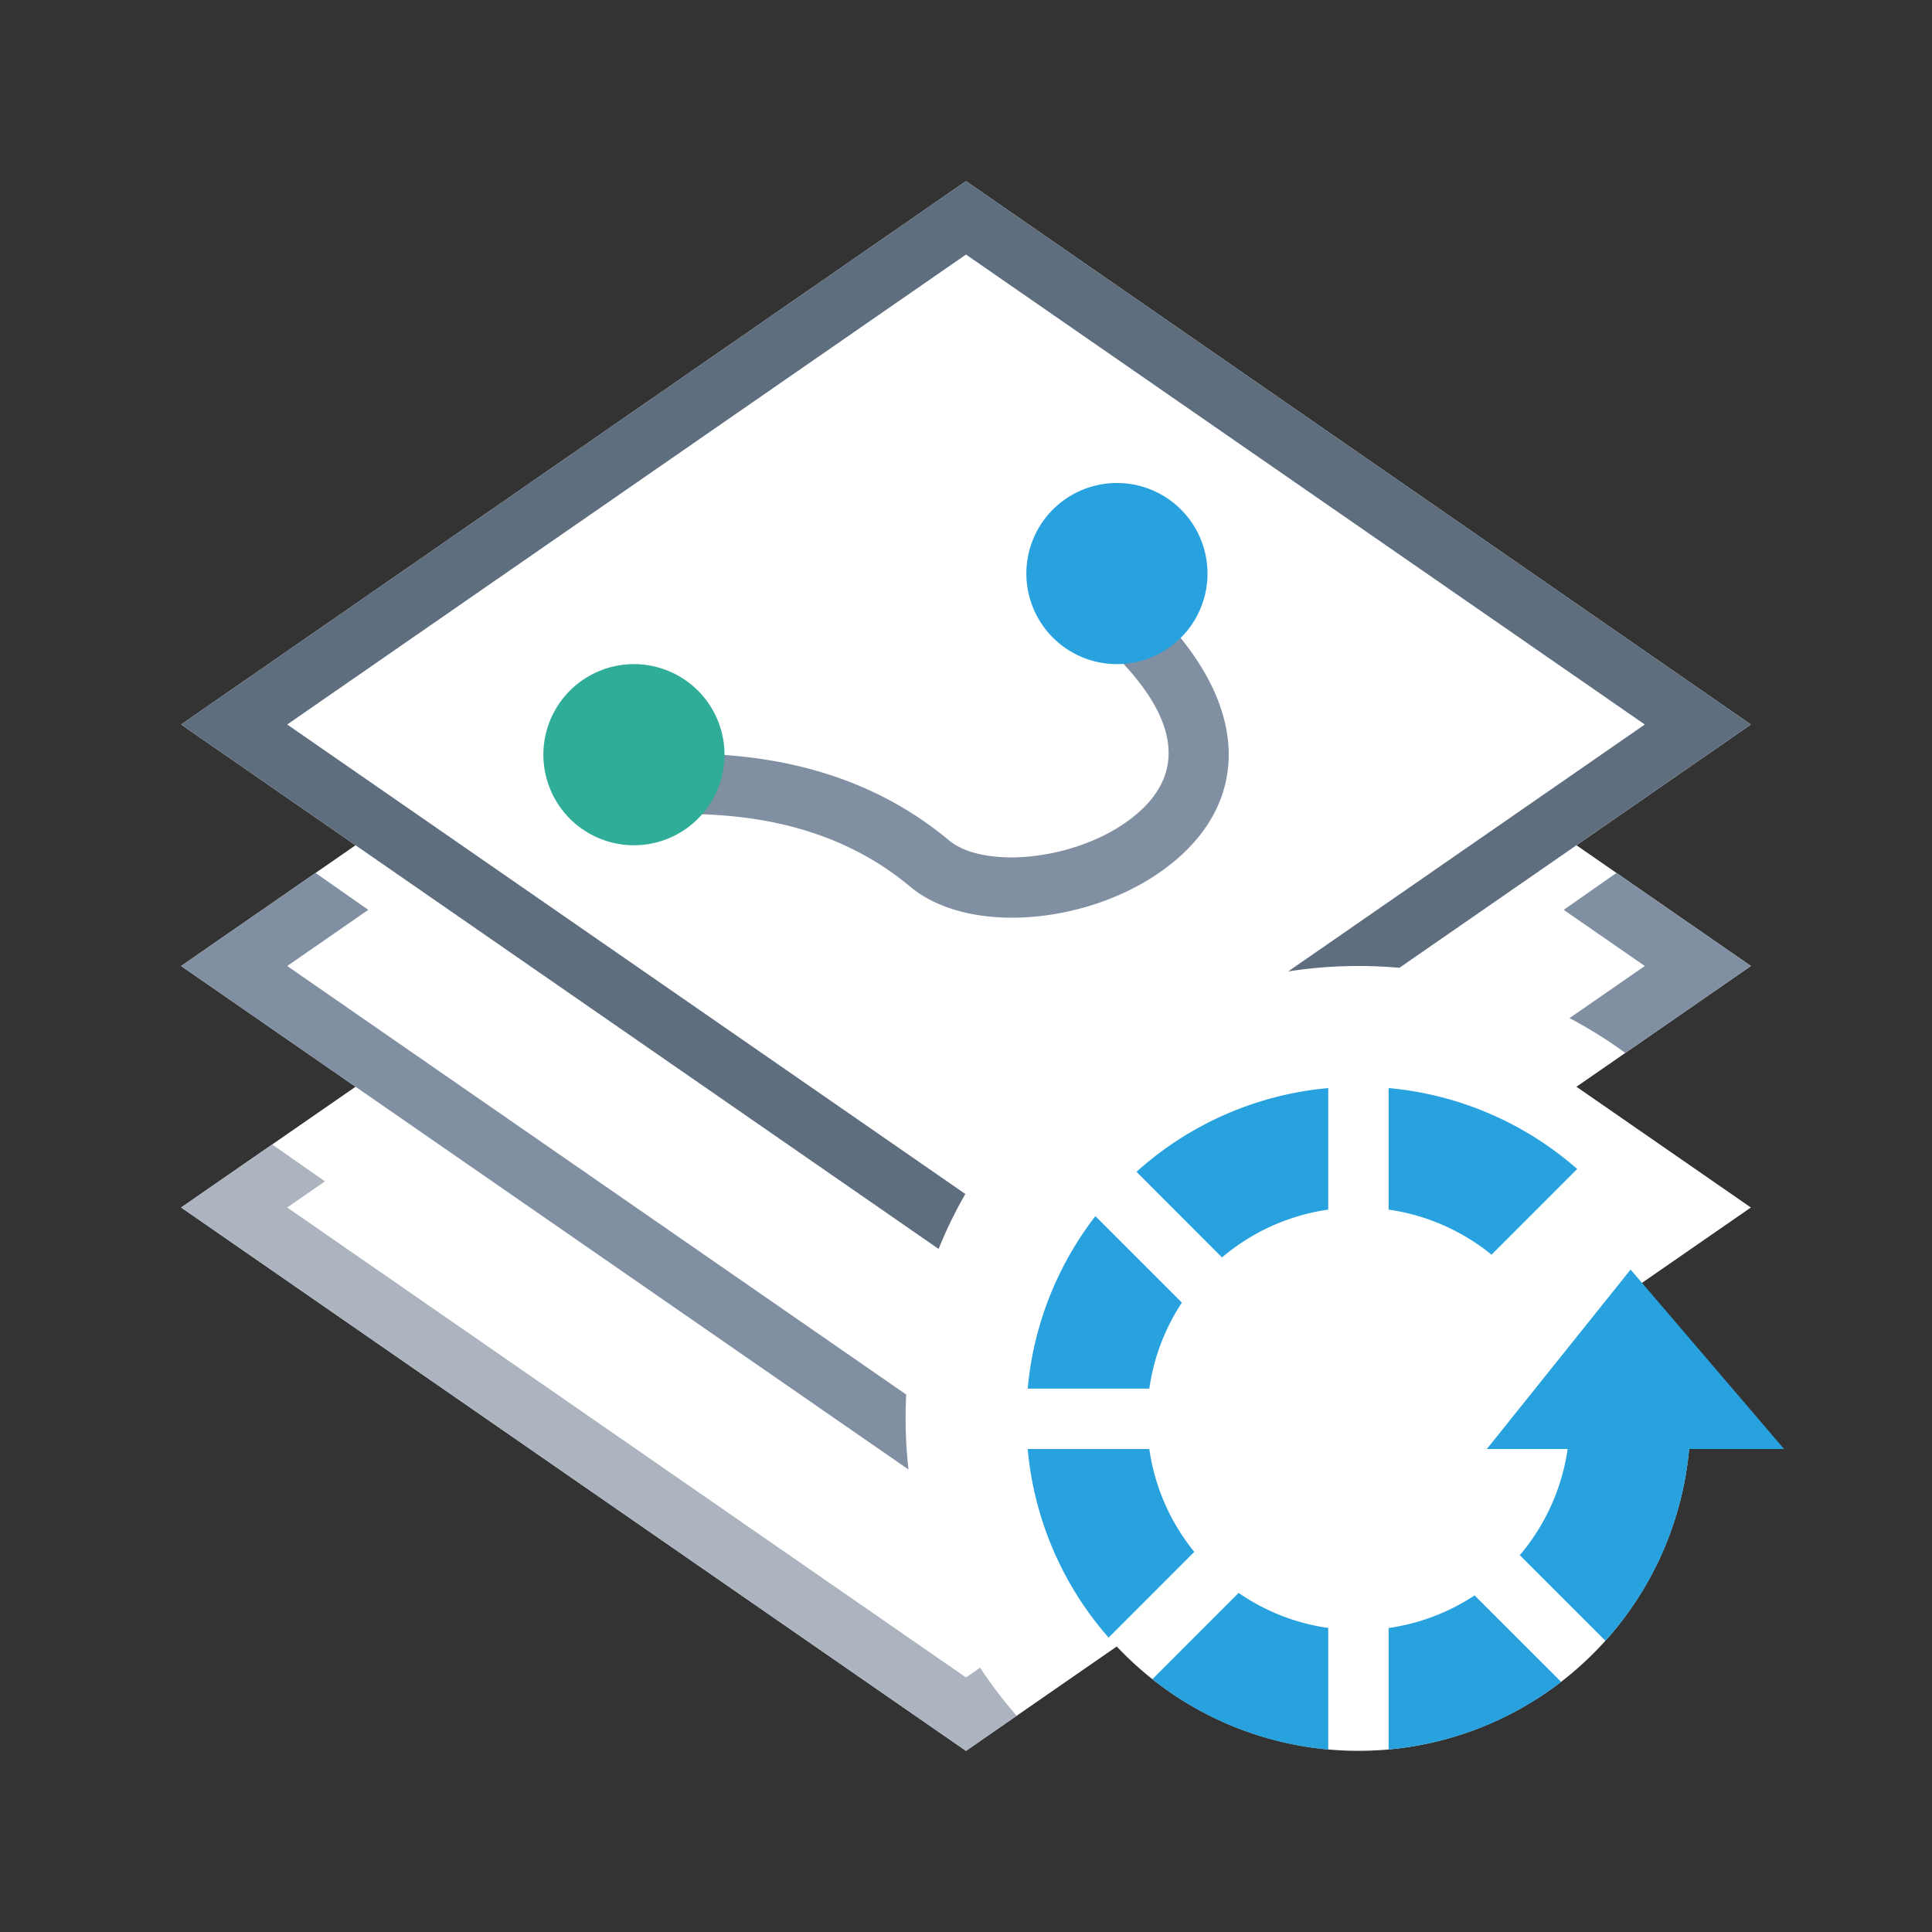 <?xml version="1.0" standalone="no"?><!DOCTYPE svg PUBLIC "-//W3C//DTD SVG 1.1//EN" "http://www.w3.org/Graphics/SVG/1.1/DTD/svg11.dtd"><svg t="1632905775153" class="icon" viewBox="0 0 1024 1024" version="1.1" xmlns="http://www.w3.org/2000/svg" p-id="19688" xmlns:xlink="http://www.w3.org/1999/xlink" width="200" height="200"><rect x="0" y="0" width="1024" height="1024" fill="#333333" stroke="none"/><defs><style type="text/css"></style></defs><path d="M868.352 681.28c11.424 22.272 27.648 44.16 27.648 70.72a176 176 0 0 1-304.096 120.672L512 928 96 640l92.448-64L96 512l92.448-64L96 384l416-288 416 288-92.448 64L928 512l-92.448 64L928 640l-59.648 41.28z" fill="#FFFFFF" p-id="19689"></path><path d="M480.32 739.168a243.904 243.904 0 0 0 1.184 39.68L96 512l71.264-49.312 27.936 19.552-42.976 29.76 328.128 227.168z m351.552-199.552L871.776 512l-42.976-29.76 27.936-19.552L928 512l-66.56 46.08a240.096 240.096 0 0 0-29.568-18.464zM367.488 431.488l0.448-32c54.016 0.768 99.2 16 135.008 45.888 17.92 14.944 64.32 11.104 93.632-9.376 31.712-22.176 32.512-53.568-11.296-94.304l21.792-23.424c58.24 54.176 56.864 109.664 7.84 143.936-40.064 28-102.048 33.152-132.48 7.744-29.856-24.96-67.968-37.792-114.944-38.464z" fill="#808FA1" p-id="19690"></path><path d="M519.456 883.904c5.92 8.96 12.384 17.472 19.392 25.504L512 928 96 640l48.256-33.408 27.968 19.552-20 13.856L512 889.088l7.456-5.184z" fill="#ACB4C0" p-id="19691"></path><path d="M511.648 632.832a239.008 239.008 0 0 0-14.176 29.12L96 384l416-288 416 288-186.304 128.96a243.072 243.072 0 0 0-58.944 1.92L871.776 384 512 134.912 152.224 384l359.424 248.832z" fill="#5E6E7F" p-id="19692"></path><path d="M895.296 768a175.296 175.296 0 0 1-44.384 101.632l-45.376-45.344c13.248-15.68 22.272-35.008 25.344-56.288h-42.816l76.192-95.104L945.6 768h-50.304zM736 862.88a111.36 111.36 0 0 0 45.568-17.28l45.856 45.824A175.104 175.104 0 0 1 736 927.264v-64.384z m54.528-197.888A111.488 111.488 0 0 0 736 641.12v-64.416a175.264 175.264 0 0 1 99.936 42.88l-45.408 45.44zM704 641.12a111.52 111.52 0 0 0-56.32 25.344l-45.312-45.376A175.296 175.296 0 0 1 704 576.704v64.416z m-77.568 49.28a111.36 111.36 0 0 0-17.28 45.6h-64.448c3.104-34.24 16-65.664 35.872-91.424l45.856 45.856zM609.152 768c2.912 20.48 11.392 39.2 23.84 54.528l-45.408 45.44A175.264 175.264 0 0 1 544.704 768h64.416z m47.36 76.288c13.888 9.568 30.048 16.096 47.488 18.56v64.448a175.136 175.136 0 0 1-93.216-37.28l45.728-45.76zM592 352a48 48 0 1 1 0-96 48 48 0 0 1 0 96z" fill="#27A2DF" p-id="19693"></path><path d="M336 400m-48 0a48 48 0 1 0 96 0 48 48 0 1 0-96 0Z" fill="#30AD98" p-id="19694"></path></svg>